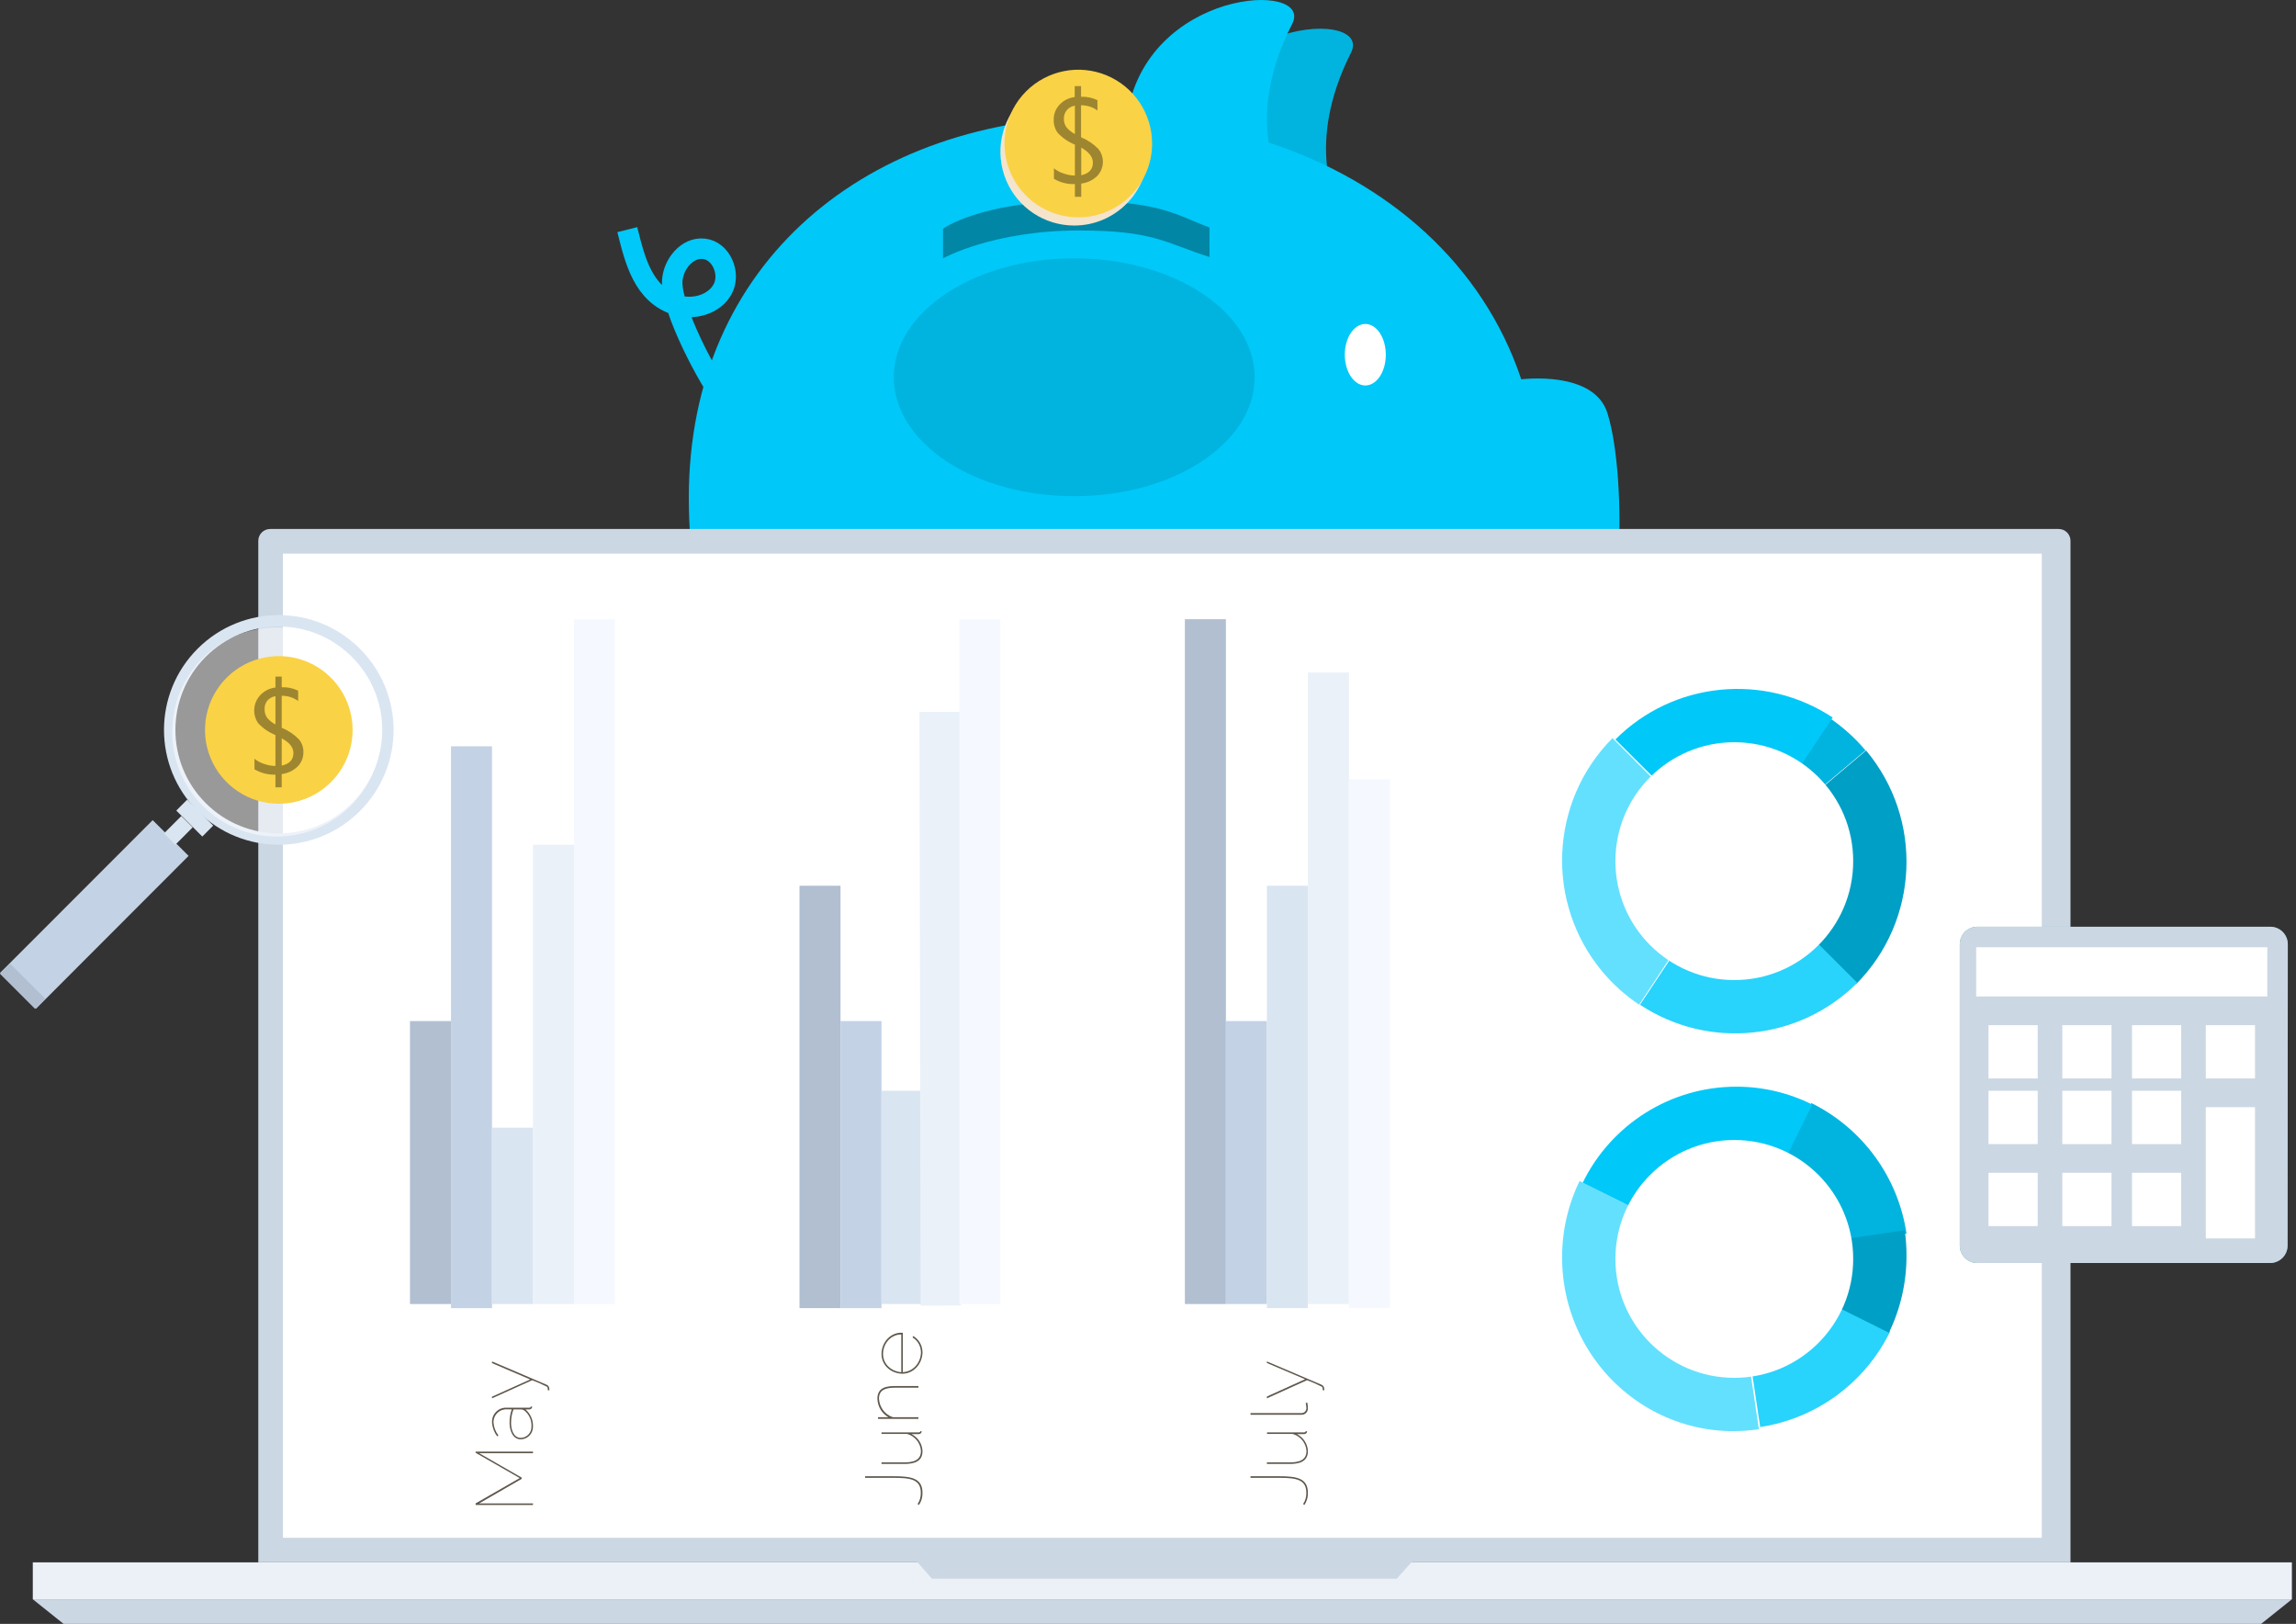<svg xmlns="http://www.w3.org/2000/svg" xmlns:xlink="http://www.w3.org/1999/xlink" width="560px" height="396px" viewBox="0 0 560 396"><rect x="0" y="0" width="560" height="396" fill="#333333" stroke="none"/><title>ptb_banner_img</title><g id="ptb_banner_img" stroke="none" stroke-width="1" fill="none" fill-rule="evenodd"><g><path d="M289.124,44.999 C286.222,4.522 335.345,1.234 329.519,12.833 C318.049,35.578 326.277,50.001 326.277,50.001 L289.124,44.999 Z" id="Path" fill="#00B4DF" fill-rule="nonzero"></path><path d="M269.044,28.422 C270.991,28.422 272.917,28.422 274.832,28.562 C279.422,-2.905 320.572,-4.782 315.179,5.803 C308.76,18.33 308.471,28.326 309.455,34.761 C338.536,44.306 361.636,64.373 371.04,92.504 C371.04,92.504 388.758,90.209 392.054,100.731 C397.104,116.818 395.905,160.533 386.565,166.218 C377.224,171.902 360.33,170.197 360.33,170.197 C340.002,199.487 302.073,217.001 263.138,217.001 C205.801,217.001 168,179.023 168,121.43 C168,63.836 211.717,28.422 269.044,28.422 Z" id="Path" fill="#00C8F8" fill-rule="nonzero"></path><path d="M177,98.001 C172.859,92.828 163.551,75.266 163.962,68.487 C164.211,64.428 167.562,60.252 171.649,60.67 C175.897,61.098 178.276,66.688 176.286,70.447 C174.297,74.206 169.249,75.662 165.151,74.441 C156.805,71.957 154.838,63.304 153,56.001" id="Path" stroke="#00C8F8" stroke-width="5"></path><ellipse id="Oval" fill="#00B4DF" fill-rule="nonzero" cx="262" cy="92.001" rx="44" ry="29"></ellipse><path d="M338,86.501 C338,90.696 335.761,94.001 333.005,94.001 C330.25,94.001 328,90.644 328,86.501 C328,82.357 330.239,79.001 333.005,79.001 C335.771,79.001 338,82.357 338,86.501 Z" id="Path" fill="#FFFFFF" fill-rule="nonzero"></path><path d="M295,62.677 C284.204,59.236 281.422,56.205 263.233,56.205 C242.08,56.205 230,63.001 230,63.001 L230,55.796 C230,55.796 239.116,49.001 263.222,49.001 C283.113,49.001 287.296,52.646 295,55.472 L295,62.677 Z" id="Path" fill="#0186A5" fill-rule="nonzero"></path><path d="M262.032,55.001 C254.747,55.014 248.173,50.634 245.378,43.906 C242.583,37.179 244.119,29.43 249.269,24.277 C254.419,19.124 262.167,17.583 268.896,20.374 C275.625,23.165 280.009,29.737 280,37.022 C279.988,46.942 271.952,54.983 262.032,55.001 L262.032,55.001 Z" id="Path" fill="#F4E4CB" fill-rule="nonzero" style="mix-blend-mode: multiply;"></path><path d="M263.043,53.001 C255.756,53.018 249.178,48.64 246.38,41.911 C243.582,35.183 245.118,27.431 250.269,22.277 C255.42,17.123 263.171,15.583 269.901,18.376 C276.631,21.17 281.013,27.746 281,35.033 C280.988,44.947 272.957,52.983 263.043,53.001 Z" id="Path" fill="#FAD246" fill-rule="nonzero"></path><path d="M263.714,44.766 L263.714,48.001 L262.168,48.001 L262.168,44.884 C260.377,44.959 258.602,44.517 257.056,43.612 L257.056,41.035 C257.746,41.607 258.543,42.036 259.401,42.296 C260.288,42.622 261.224,42.797 262.168,42.814 L262.168,35.266 C260.569,34.627 259.132,33.64 257.964,32.376 C257.309,31.467 256.971,30.369 257.002,29.249 C256.967,27.872 257.475,26.536 258.418,25.529 C259.395,24.492 260.708,23.831 262.125,23.664 L262.125,21.001 L263.671,21.001 L263.671,23.599 C265.052,23.539 266.427,23.824 267.67,24.429 L267.67,26.942 C266.507,26.103 265.106,25.658 263.671,25.669 L263.671,33.476 C265.248,34.126 266.679,35.087 267.875,36.301 C269.476,38.264 269.355,41.111 267.594,42.933 C266.532,43.944 265.171,44.587 263.714,44.766 Z M262.168,32.689 L262.168,25.767 C261.409,25.883 260.715,26.265 260.212,26.845 C259.724,27.418 259.465,28.152 259.488,28.904 C259.457,29.642 259.661,30.371 260.072,30.985 C260.643,31.694 261.357,32.274 262.168,32.689 Z M263.714,36.053 L263.714,42.739 C265.605,42.318 266.556,41.294 266.556,39.665 C266.556,38.264 265.605,37.056 263.714,36.01 L263.714,36.053 Z" id="Shape" fill="#9E8630" fill-rule="nonzero"></path><path d="M160.88,34.001 L410,34.001 L410,476.001 L160.88,476.001 C159.289,476.001 158,474.711 158,473.12 L158,36.891 C157.997,36.126 158.299,35.39 158.84,34.848 C159.38,34.305 160.114,34.001 160.88,34.001 Z" id="Path" fill="#CCD7E4" fill-rule="nonzero" transform="translate(284, 255.001) rotate(90) translate(-284, -255.001) "></path><rect id="Rectangle" fill="#ECF1F8" fill-rule="nonzero" x="8" y="381.001" width="551" height="9"></rect><polygon id="Path" fill="#CCD7E4" fill-rule="nonzero" points="551.499 396.001 15.501 396.001 8 390.001 559 390.001"></polygon><polygon id="Path" fill="#CCD7E4" fill-rule="nonzero" points="227.322 385.001 222 379.001 346 379.001 340.667 385.001"></polygon><rect id="Rectangle" fill="#FFFFFF" fill-rule="nonzero" x="69" y="135.001" width="429" height="240"></rect><path d="M455,182.997 C452.424,179.922 449.425,177.23 446.093,175.001 L423,210.001 L455,182.997 Z" id="Path" fill="#00B4DF" fill-rule="nonzero"></path><path d="M423.704,209.968 L447,174.979 C430.314,163.95 408.126,166.187 394,180.322 L423.758,210.001 L423.704,209.968 Z" id="Path" fill="#00C8F8" fill-rule="nonzero"></path><path d="M455.17,183.001 L423,210.152 L423,210.152 L452.704,240.001 C468.104,224.508 469.169,199.799 455.16,183.033 L455.17,183.001 Z" id="Path" fill="#009FC5" fill-rule="nonzero"></path><path d="M400,245.017 C416.686,256.054 438.874,253.815 453,239.669 L423.253,210.001 L400,245.017 Z" id="Path" fill="#28D3FC" fill-rule="nonzero"></path><path d="M423,209.846 L393.29,180.001 C377.897,195.491 376.833,220.198 390.835,236.962 C393.424,240.052 396.437,242.759 399.785,245.001 L423,209.814 L423,209.846 Z" id="Path" fill="#63E0FE" fill-rule="nonzero"></path><path d="M423,307.001 L423,307.001 L465,300.815 C462.962,287.066 454.298,275.182 441.806,269.001 L423,307.001 Z" id="Path" fill="#00B4DF" fill-rule="nonzero"></path><path d="M423,306.001 L429.321,348.001 C443.052,345.905 454.886,337.212 461,324.73 L423,306.001 Z" id="Path" fill="#28D3FC" fill-rule="nonzero"></path><path d="M464.571,300.001 L423,306.223 L460.711,325.001 C463.547,319.157 465.015,312.732 465,306.223 C465.004,304.141 464.861,302.062 464.571,300.001 Z" id="Path" fill="#009FC5" fill-rule="nonzero"></path><path d="M423.497,265.001 C407.556,264.999 393.006,274.106 386,288.471 L423.497,307.001 L423.497,307.001 L442,269.352 C436.251,266.485 429.917,264.995 423.497,265.001 Z" id="Path" fill="#00C8F8" fill-rule="nonzero"></path><path d="M422.764,306.678 L385.264,288.001 C382.445,293.814 380.986,300.204 381,306.678 C381.003,308.748 381.153,310.815 381.448,312.864 C383.454,326.59 391.978,338.454 404.27,344.625 C410.017,347.51 416.348,349.008 422.764,349.001 C424.851,348.996 426.936,348.837 429,348.526 L422.764,306.678 Z" id="Path" fill="#63E0FE" fill-rule="nonzero"></path><rect id="Rectangle" fill="#B1BFD1" fill-rule="nonzero" x="100" y="249.001" width="10" height="69"></rect><rect id="Rectangle" fill="#C3D2E5" fill-rule="nonzero" x="110" y="182.001" width="10" height="137"></rect><rect id="Rectangle" fill="#DAE5F2" fill-rule="nonzero" x="120" y="275.001" width="10" height="43"></rect><rect id="Rectangle" fill="#EAF1F9" fill-rule="nonzero" x="130" y="206.001" width="10" height="112"></rect><rect id="Rectangle" fill="#F5F9FF" fill-rule="nonzero" x="140" y="151.001" width="10" height="167"></rect><rect id="Rectangle" fill="#B1BFD1" fill-rule="nonzero" x="195" y="216.001" width="10" height="103"></rect><rect id="Rectangle" fill="#C3D2E5" fill-rule="nonzero" x="205" y="249.001" width="10" height="70"></rect><rect id="Rectangle" fill="#DAE5F2" fill-rule="nonzero" x="215" y="266.001" width="10" height="52"></rect><polygon id="Rectangle" fill="#EAF1F9" fill-rule="nonzero" transform="translate(229.328, 246) rotate(-0.11) translate(-229.328, -246) " points="224.397 173.613 234.258 173.613 234.258 318.388 224.397 318.388"></polygon><rect id="Rectangle" fill="#F5F9FF" fill-rule="nonzero" x="234" y="151.001" width="10" height="167"></rect><rect id="Rectangle" fill="#B1BFD1" fill-rule="nonzero" x="289" y="151.001" width="10" height="167"></rect><rect id="Rectangle" fill="#C3D2E5" fill-rule="nonzero" x="299" y="249.001" width="10" height="69"></rect><rect id="Rectangle" fill="#DAE5F2" fill-rule="nonzero" x="309" y="216.001" width="10" height="103"></rect><rect id="Rectangle" fill="#EAF1F9" fill-rule="nonzero" x="319" y="164.001" width="10" height="154"></rect><rect id="Rectangle" fill="#F5F9FF" fill-rule="nonzero" x="329" y="190.001" width="10" height="129"></rect><circle id="Oval" fill="#FFFFFF" fill-rule="nonzero" cx="423" cy="210.001" r="29"></circle><circle id="Oval" fill="#FFFFFF" fill-rule="nonzero" cx="423" cy="307.001" r="29"></circle><path d="M223.804,366.786 C224.344,365.972 224.616,365.014 224.585,364.042 C224.585,360.762 222.101,360.386 217.977,360.386 L211,360.386 L211,360.001 L217.999,360.001 C222.198,360.001 224.998,360.44 224.998,364.042 C225.029,365.092 224.73,366.126 224.141,367.001 L223.804,366.786 Z" id="Path" fill="#5E564B" fill-rule="nonzero"></path><path d="M224.81,349.053 C224.787,349.444 224.449,349.746 224.051,349.728 L222.321,349.728 C223.916,350.529 224.942,352.121 225,353.884 C225,356.585 222.679,357.001 220.506,357.001 L215,357.001 L215,356.627 L220.506,356.627 C222.711,356.627 224.62,356.149 224.62,353.832 C224.508,351.88 223.153,350.212 221.245,349.676 L215,349.676 L215,349.302 L224.093,349.302 C224.325,349.302 224.473,349.188 224.473,349.001 L224.81,349.053 Z" id="Path" fill="#5E564B" fill-rule="nonzero"></path><path d="M224,338.001 L224,338.399 L218.513,338.399 C216.447,338.399 214.381,338.653 214.381,341.077 C214.489,343.179 215.843,344.987 217.771,345.602 L224,345.602 L224,346.001 L214.148,346.001 L214.148,345.602 L216.691,345.602 C215.082,344.707 214.055,342.98 214,341.077 C214,338.178 216.521,338.001 218.513,338.001 L224,338.001 Z" id="Path" fill="#5E564B" fill-rule="nonzero"></path><path d="M215,330.137 C215.022,328.736 215.562,327.402 216.5,326.437 C217.438,325.472 218.695,324.955 219.989,325.004 L220.197,325.004 L220.197,334.606 C222.564,334.54 224.49,332.518 224.624,329.957 C224.661,328.383 223.877,326.921 222.597,326.174 L222.691,325.792 C224.145,326.573 225.046,328.2 224.998,329.957 C224.854,332.815 222.652,335.041 220.009,335 C217.422,334.921 215,333.064 215,330.137 Z M219.822,325.42 C217.397,325.408 215.414,327.51 215.374,330.137 C215.374,332.906 217.702,334.482 219.822,334.64 L219.822,325.42 Z" id="Shape" fill="#5E564B" fill-rule="nonzero"></path><path d="M317.835,366.786 C318.375,365.972 318.648,365.014 318.617,364.042 C318.617,360.762 316.12,360.386 312.004,360.386 L305,360.386 L305,360.001 L312.004,360.001 C316.207,360.001 318.997,360.44 318.997,364.042 C319.032,365.091 318.736,366.125 318.15,367.001 L317.835,366.786 Z" id="Path" fill="#5E564B" fill-rule="nonzero"></path><path d="M318.81,349.053 C318.787,349.444 318.449,349.746 318.051,349.728 L316.31,349.728 C317.911,350.525 318.942,352.118 319,353.884 C319,356.585 316.669,357.001 314.496,357.001 L309,357.001 L309,356.627 L314.527,356.627 C316.743,356.627 318.652,356.149 318.652,353.832 C318.538,351.877 317.179,350.209 315.266,349.676 L309.032,349.676 L309.032,349.302 L318.082,349.302 C318.314,349.302 318.462,349.188 318.462,349.001 L318.81,349.053 Z" id="Path" fill="#5E564B" fill-rule="nonzero"></path><path d="M305,344.998 L305,344.597 L317.437,344.597 C317.749,344.606 318.051,344.484 318.277,344.258 C318.503,344.032 318.633,343.72 318.638,343.393 C318.62,342.984 318.564,342.577 318.468,342.179 L318.83,342.001 C318.939,342.464 318.996,342.939 319,343.416 C319.009,343.848 318.846,344.265 318.549,344.566 C318.252,344.866 317.849,345.023 317.437,344.998 L305,344.998 Z" id="Path" fill="#5E564B" fill-rule="nonzero"></path><path d="M309,332.001 L322.305,337.677 L322.526,337.81 C322.853,337.994 323,338.352 323,339.037 L322.621,339.037 C322.621,338.454 322.547,338.301 322.421,338.178 C321.246,337.574 320.036,337.038 318.797,336.572 L309,341.001 L309,340.561 L318.323,336.347 L309,332.379 L309,332.001 Z" id="Path" fill="#5E564B" fill-rule="nonzero"></path><polygon id="Path" fill="#5E564B" fill-rule="nonzero" points="130 354.379 116.869 354.379 127.237 360.332 127.237 360.637 116.869 366.622 130 366.622 130 367.001 116 367.001 116 366.622 126.764 360.448 116 354.274 116 354.001 130 354.001"></polygon><path d="M129.811,343.032 C129.803,343.223 129.719,343.402 129.578,343.528 C129.437,343.655 129.251,343.718 129.063,343.704 L128.17,343.704 C129.37,344.735 130.042,346.26 129.998,347.851 C130.023,348.667 129.724,349.459 129.168,350.05 C128.612,350.642 127.845,350.984 127.037,351.001 C124.96,351.001 124.284,348.659 124.284,346.969 C124.274,345.85 124.457,344.738 124.825,343.683 L123.723,343.683 C122.845,343.615 121.98,343.925 121.34,344.537 C120.701,345.149 120.348,346.006 120.368,346.896 C120.452,348.041 120.867,349.136 121.563,350.045 L121.261,350.276 C120.523,349.294 120.086,348.115 120.004,346.885 C119.954,345.888 120.336,344.919 121.05,344.229 C121.765,343.54 122.74,343.199 123.723,343.295 L129.063,343.295 C129.292,343.295 129.437,343.2 129.437,343.001 L129.811,343.032 Z M127.141,343.704 L125.23,343.704 C124.84,344.755 124.643,345.868 124.648,346.99 C124.648,348.586 125.23,350.644 127.037,350.644 C127.749,350.627 128.425,350.322 128.911,349.797 C129.398,349.271 129.655,348.57 129.624,347.851 C129.705,346.359 129.066,344.919 127.91,343.987 C127.686,343.819 127.419,343.721 127.141,343.704 L127.141,343.704 Z" id="Shape" fill="#5E564B" fill-rule="nonzero"></path><path d="M120,332.001 L133.305,337.677 L133.526,337.81 C133.853,337.994 134,338.362 134,339.037 L133.621,339.037 C133.621,338.454 133.547,338.301 133.421,338.178 C132.246,337.577 131.036,337.044 129.797,336.582 L120,341.001 L120,340.602 L129.323,336.398 L120,332.41 L120,332.001 Z" id="Path" fill="#5E564B" fill-rule="nonzero"></path><path d="M557.947,303.794 C557.917,306.126 556.016,308.001 553.681,308.001 L482.202,308.001 C479.892,307.966 478.029,306.101 478,303.794 L478,230.26 C478,227.932 479.871,226.035 482.202,226.001 L553.734,226.001 C556.09,226.001 558,227.908 558,230.26 L557.947,303.794 Z" id="Path" fill="#3FAA96" fill-rule="nonzero"></path><path d="M557.947,303.794 C557.917,306.126 556.016,308.001 553.681,308.001 L482.202,308.001 C479.892,307.966 478.029,306.101 478,303.794 L478,230.26 C478,227.932 479.871,226.035 482.202,226.001 L553.734,226.001 C556.09,226.001 558,227.908 558,230.26 L557.947,303.794 Z" id="Path" fill="#CCD7E4" fill-rule="nonzero"></path><rect id="Rectangle" fill="#FFFFFF" fill-rule="nonzero" x="482" y="231.001" width="71" height="12"></rect><rect id="Rectangle" fill="#FFFFFF" fill-rule="nonzero" x="485" y="266.001" width="12" height="13"></rect><rect id="Rectangle" fill="#FFFFFF" fill-rule="nonzero" x="485" y="286.001" width="12" height="13"></rect><rect id="Rectangle" fill="#FFFFFF" fill-rule="nonzero" x="503" y="266.001" width="12" height="13"></rect><rect id="Rectangle" fill="#FFFFFF" fill-rule="nonzero" x="503" y="286.001" width="12" height="13"></rect><rect id="Rectangle" fill="#FFFFFF" fill-rule="nonzero" x="520" y="266.001" width="12" height="13"></rect><rect id="Rectangle" fill="#FFFFFF" fill-rule="nonzero" x="520" y="286.001" width="12" height="13"></rect><rect id="Rectangle" fill="#FFFFFF" fill-rule="nonzero" x="485" y="250.001" width="12" height="13"></rect><rect id="Rectangle" fill="#FFFFFF" fill-rule="nonzero" x="503" y="250.001" width="12" height="13"></rect><rect id="Rectangle" fill="#FFFFFF" fill-rule="nonzero" x="520" y="250.001" width="12" height="13"></rect><rect id="Rectangle" fill="#FFFFFF" fill-rule="nonzero" x="538" y="250.001" width="12" height="13"></rect><rect id="Rectangle" fill="#FFFFFF" fill-rule="nonzero" x="538" y="270.001" width="12" height="32"></rect><polygon id="Path" fill="#DAE5F2" fill-rule="nonzero" points="49.348 204.001 43 197.668 45.652 195.001 52 201.333"></polygon><polygon id="Path" fill="#C3D2E5" fill-rule="nonzero" points="8.76 246.001 0 237.275 37.24 200.001 46 208.715"></polygon><polygon id="Path" fill="#B1BFD1" fill-rule="nonzero" points="8.524 246.001 0 237.476 2.465 235.001 11 243.525"></polygon><polygon id="Path" fill="#DAE5F2" fill-rule="nonzero" points="42.764 206.001 40 203.235 44.226 199.001 47 201.756"></polygon><path d="M87.751,158.18 C76.816,147.263 59.108,147.276 48.189,158.209 C37.27,169.142 37.27,186.859 48.189,197.792 C59.108,208.725 76.816,208.738 87.751,197.821 C93.031,192.578 96,185.443 96,178.001 C96,170.558 93.031,163.423 87.751,158.18 L87.751,158.18 Z M85.792,195.861 C75.942,205.693 59.994,205.679 50.16,195.832 C40.326,185.984 40.326,170.027 50.16,160.18 C59.994,150.332 75.942,150.319 85.792,160.15 C90.554,164.871 93.233,171.299 93.233,178.006 C93.233,184.713 90.554,191.141 85.792,195.861 L85.792,195.861 Z" id="Shape" fill="#DAE5F2" fill-rule="nonzero"></path><circle id="Oval" fill="#FFFFFF" fill-rule="nonzero" opacity="0.5" cx="67.5" cy="178.501" r="25.5"></circle><path d="M68.043,196.001 C60.759,196.018 54.183,191.643 51.383,184.919 C48.583,178.194 50.113,170.445 55.257,165.288 C60.402,160.132 68.147,158.584 74.879,161.367 C81.61,164.151 86,170.717 86,178.001 C86,187.925 77.967,195.977 68.043,196.001 L68.043,196.001 Z" id="Path" fill="#FAD246" fill-rule="nonzero"></path><path d="M68.712,188.766 L68.712,192.001 L67.177,192.001 L67.177,188.906 C65.382,188.972 63.607,188.519 62.064,187.601 L62.064,185.024 C62.754,185.596 63.552,186.025 64.41,186.286 C65.297,186.609 66.233,186.781 67.177,186.792 L67.177,179.245 C65.574,178.605 64.134,177.618 62.961,176.355 C61.51,174.241 61.721,171.406 63.469,169.529 C64.446,168.49 65.759,167.829 67.177,167.664 L67.177,165.001 L68.712,165.001 L68.712,167.599 C70.098,167.534 71.478,167.819 72.723,168.429 L72.723,170.942 C71.556,170.103 70.151,169.658 68.712,169.669 L68.712,177.476 C70.294,178.119 71.726,179.081 72.918,180.301 C73.638,181.174 74.022,182.276 73.999,183.407 C74.03,184.726 73.518,186 72.582,186.933 C71.524,187.943 70.167,188.586 68.712,188.766 L68.712,188.766 Z M67.177,176.657 L67.177,169.767 C66.419,169.895 65.726,170.275 65.21,170.845 C64.737,171.436 64.498,172.181 64.54,172.937 C64.508,173.676 64.717,174.406 65.134,175.018 C65.693,175.7 66.389,176.259 67.177,176.657 L67.177,176.657 Z M68.712,180.021 L68.712,186.706 C70.615,186.289 71.566,185.265 71.566,183.633 C71.566,182.264 70.615,181.067 68.712,180.053 L68.712,180.021 Z" id="Shape" fill="#9E8630" fill-rule="nonzero"></path></g></g></svg>